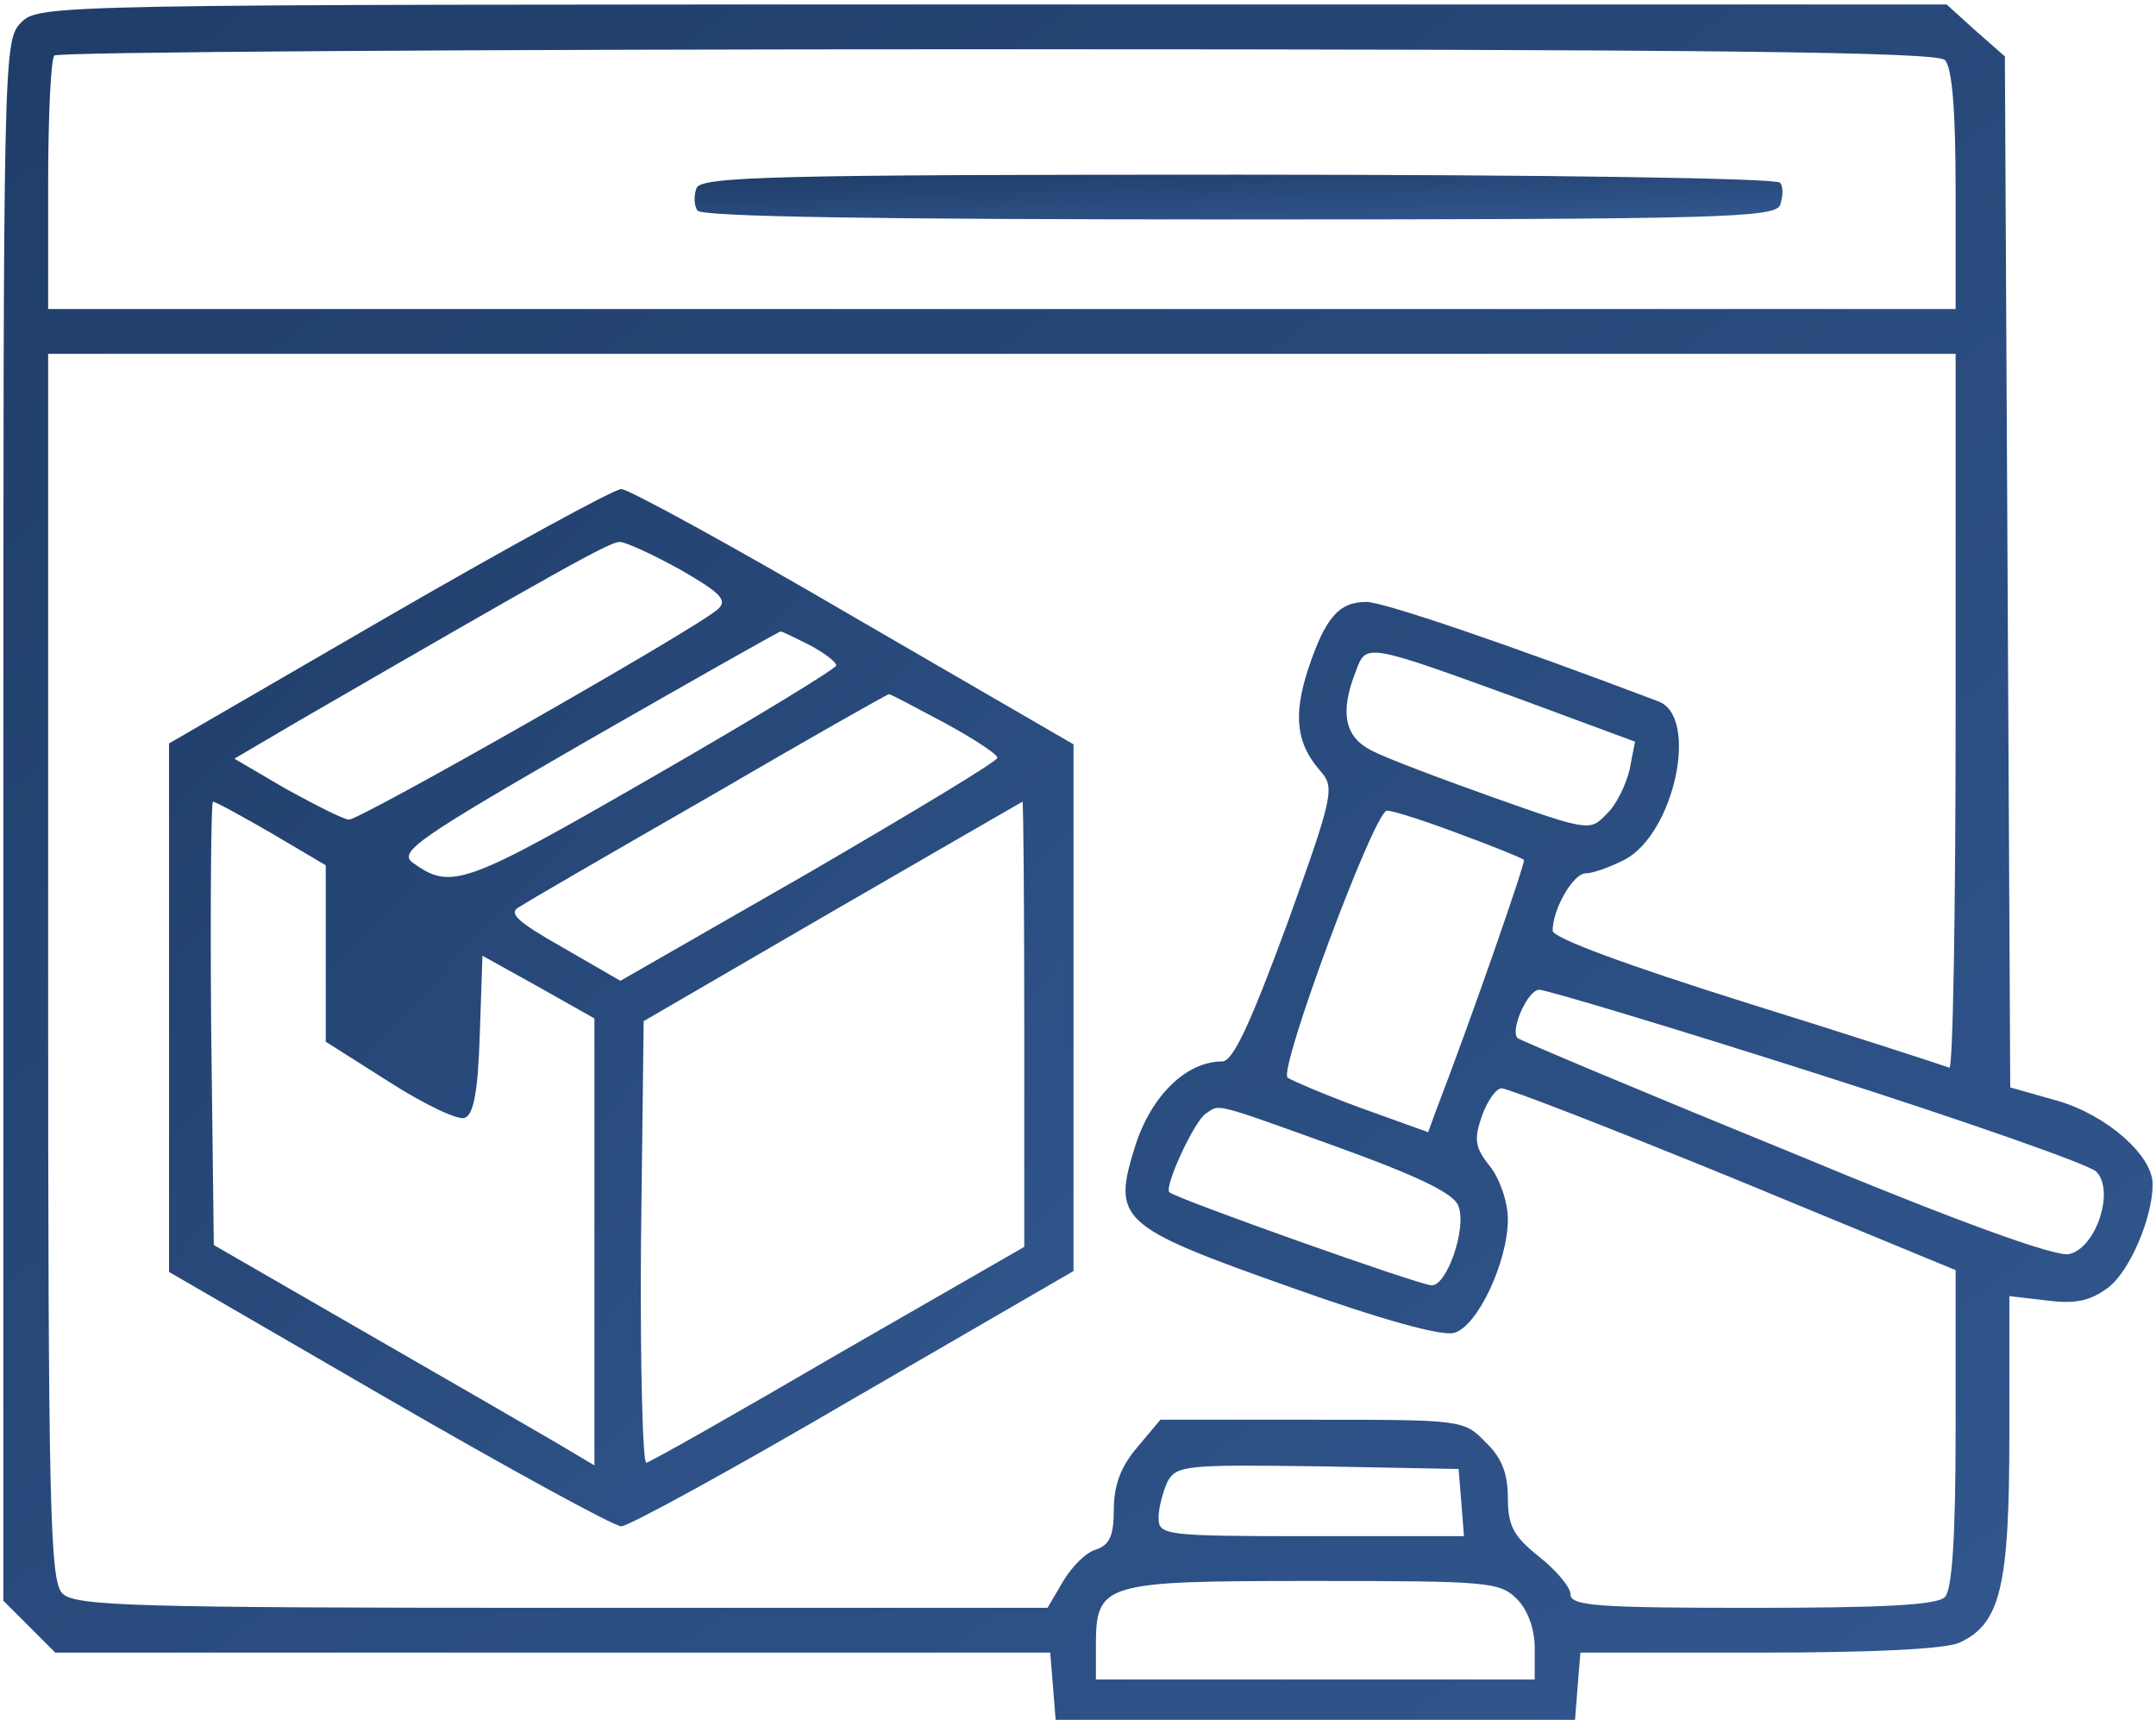 <?xml version="1.0" encoding="UTF-8"?> <svg xmlns="http://www.w3.org/2000/svg" width="321" height="256" viewBox="0 0 321 256" fill="none"><path d="M3.167 3.333C0.5 6 0.5 7.733 0.5 122.133V238.267L4.367 242.133L8.233 246H82.367H156.367L156.767 250.933L157.167 256H195.833H234.5L234.9 250.933L235.3 246H261.833C278.9 246 289.567 245.467 291.7 244.533C297.833 241.733 299.167 236.267 299.167 213.6V192.933L304.9 193.6C309.167 194.133 311.3 193.6 313.967 191.6C317.167 189.067 320.5 181.2 320.5 176.267C320.5 172 313.7 166 306.367 163.867L299.3 161.867L298.9 85.2L298.5 8.4L294.1 4.533L289.833 0.667H147.833C7.567 0.667 5.833 0.667 3.167 3.333ZM289.567 8.933C290.633 10 291.167 16.267 291.167 28.267V46H149.167H7.167V27.6C7.167 17.467 7.567 8.667 8.1 8.267C8.5 7.733 71.7 7.333 148.5 7.333C255.167 7.333 288.367 7.733 289.567 8.933ZM291.167 106.133C291.167 135.467 290.767 159.2 290.233 158.933C289.567 158.667 276.1 154.267 260.233 149.333C241.967 143.6 231.167 139.6 231.167 138.533C231.167 135.333 234.233 130 236.1 130C237.167 130 239.7 129.067 241.833 128C249.3 124.133 253.033 106.667 246.9 104.4C224.367 95.867 205.967 89.6 203.433 89.6C199.3 89.6 197.3 92 194.767 99.6C192.5 106.533 193.033 110.667 196.5 114.667C198.767 117.2 198.633 118.133 191.567 137.733C186.1 152.533 183.567 158 181.967 158C176.633 158 171.433 163.067 169.033 170.533C165.567 181.6 166.5 182.533 192.1 191.6C205.567 196.4 214.633 198.933 216.5 198.4C219.967 197.467 224.5 187.867 224.5 181.467C224.5 178.933 223.3 175.467 221.833 173.6C219.567 170.8 219.433 169.6 220.633 166.133C221.433 163.867 222.767 162 223.567 162C224.5 162 239.967 168 258.233 175.467L291.167 189.067V212.533C291.167 229.067 290.633 236.667 289.567 237.733C288.367 238.933 280.233 239.333 260.9 239.333C238.1 239.333 233.833 239.067 233.833 237.333C233.833 236.267 231.7 233.733 229.167 231.733C225.3 228.667 224.5 227.067 224.5 222.933C224.5 219.333 223.567 216.933 221.167 214.667C217.967 211.333 217.567 211.333 195.3 211.333H172.767L169.3 215.467C166.9 218.267 165.833 221.067 165.833 224.667C165.833 228.667 165.167 230 163.167 230.667C161.7 231.067 159.567 233.2 158.233 235.467L155.967 239.333H83.7C19.7 239.333 11.167 239.067 9.3 237.2C7.433 235.333 7.167 225.067 7.167 143.867V52.667H149.167H291.167V106.133ZM226.5 104.133L243.433 110.4L242.633 114.533C242.1 116.8 240.633 119.867 239.167 121.2C236.767 123.733 236.5 123.733 222.233 118.667C214.367 115.867 206.233 112.8 204.233 111.733C200.233 109.733 199.433 106.133 201.833 100C203.433 95.733 203.033 95.6 226.5 104.133ZM217.3 124.133C222.367 126 226.633 127.733 226.9 128C227.167 128.267 219.433 150.667 213.7 165.6L212.633 168.533L202.633 164.933C197.167 162.933 192.233 160.8 191.7 160.4C190.367 159.067 204.633 120.667 206.5 120.667C207.433 120.667 212.367 122.267 217.3 124.133ZM270.633 159.867C292.367 166.8 311.033 173.333 312.1 174.4C314.9 177.2 312.1 185.733 308.1 186.667C306.233 187.2 291.433 181.867 265.833 171.2C244.233 162.4 226.233 154.8 225.967 154.533C224.767 153.467 227.433 147.333 229.167 147.333C230.233 147.333 248.9 152.933 270.633 159.867ZM199.3 170.8C211.433 175.2 216.633 177.733 217.167 179.6C218.367 182.933 215.433 191.333 213.167 191.333C211.433 191.333 175.033 178.4 174.1 177.467C173.3 176.667 177.833 166.8 179.567 165.733C181.7 164.4 180.1 163.867 199.3 170.8ZM217.567 223.6L217.967 228.667H195.3C173.167 228.667 172.5 228.533 172.5 225.867C172.5 224.4 173.167 222 173.833 220.533C175.167 218.133 176.633 218 196.233 218.267L217.167 218.667L217.567 223.6ZM225.833 238C227.433 239.6 228.5 242.4 228.5 245.333V250H195.833H163.167V245.067C163.167 235.6 164.1 235.333 195.433 235.333C221.433 235.333 223.3 235.467 225.833 238Z" fill="url(#paint0_linear_159_6747)"></path><path d="M103.7 28C103.3 29.067 103.3 30.533 103.833 31.333C104.367 32.267 130.233 32.667 184.5 32.667C256.1 32.667 264.233 32.4 265.033 30.533C265.433 29.333 265.567 27.867 265.033 27.2C264.633 26.533 230.9 26 184.367 26C115.7 26 104.367 26.267 103.7 28Z" fill="url(#paint1_linear_159_6747)"></path><path d="M57.833 91.733L25.167 110.667V150V189.333L57.833 208.267C75.833 218.667 91.433 227.2 92.5 227.2C93.567 227.2 109.167 218.667 127.167 208.133L159.833 189.2V150V110.8L127.167 91.867C109.167 81.333 93.567 72.8 92.5 72.8C91.433 72.8 75.833 81.333 57.833 91.733ZM101.3 84.8C107.3 88.267 108.367 89.333 106.9 90.667C104.1 93.333 53.7 122 51.967 122C51.167 122 47.033 119.867 42.633 117.467L34.9 112.933L43.967 107.6C82.9 85.067 90.767 80.667 92.233 80.667C93.167 80.667 97.167 82.533 101.3 84.8ZM120.5 96C122.767 97.2 124.5 98.533 124.5 99.067C124.367 99.6 112.1 107.067 97.033 115.733C69.033 131.867 67.167 132.533 61.433 128.4C59.3 126.8 62.233 124.8 87.433 110.267C103.033 101.333 115.967 94 116.233 94C116.5 94 118.367 94.933 120.5 96ZM140.633 107.6C145.033 110 148.5 112.267 148.5 112.8C148.5 113.333 135.833 120.933 120.5 129.867L92.367 146L83.833 141.067C76.767 137.067 75.567 135.867 77.433 134.933C78.633 134.133 91.3 126.8 105.7 118.533C120.1 110.133 132.1 103.333 132.367 103.333C132.633 103.333 136.367 105.333 140.633 107.6ZM40.367 124L48.5 128.8V142V155.067L57.967 161.067C63.167 164.4 68.233 166.8 69.167 166.4C70.5 166 71.167 162.533 71.433 154L71.833 142.267L80.233 146.933L88.5 151.6V184.8V218.133L82.9 214.8C79.7 212.933 67.033 205.6 54.5 198.4L31.833 185.333L31.433 152.267C31.3 134.133 31.433 119.333 31.7 119.333C32.1 119.333 35.967 121.467 40.367 124ZM152.5 152.533V185.6L124.9 201.467C109.833 210.267 96.9 217.6 96.233 217.733C95.7 218 95.3 203.333 95.433 185.067L95.833 152L123.833 135.733C139.3 126.8 151.967 119.467 152.233 119.333C152.367 119.333 152.5 134.267 152.5 152.533Z" fill="url(#paint2_linear_159_6747)"></path><defs><linearGradient id="paint0_linear_159_6747" x1="320.5" y1="256" x2="94.12" y2="-50.718" gradientUnits="userSpaceOnUse"><stop stop-color="#325890"></stop><stop offset="1" stop-color="#203E6A"></stop></linearGradient><linearGradient id="paint1_linear_159_6747" x1="265.385" y1="32.667" x2="264.915" y2="20.314" gradientUnits="userSpaceOnUse"><stop stop-color="#325890"></stop><stop offset="1" stop-color="#203E6A"></stop></linearGradient><linearGradient id="paint2_linear_159_6747" x1="159.833" y1="227.2" x2="16.826" y2="92.357" gradientUnits="userSpaceOnUse"><stop stop-color="#325890"></stop><stop offset="1" stop-color="#203E6A"></stop></linearGradient></defs></svg> 